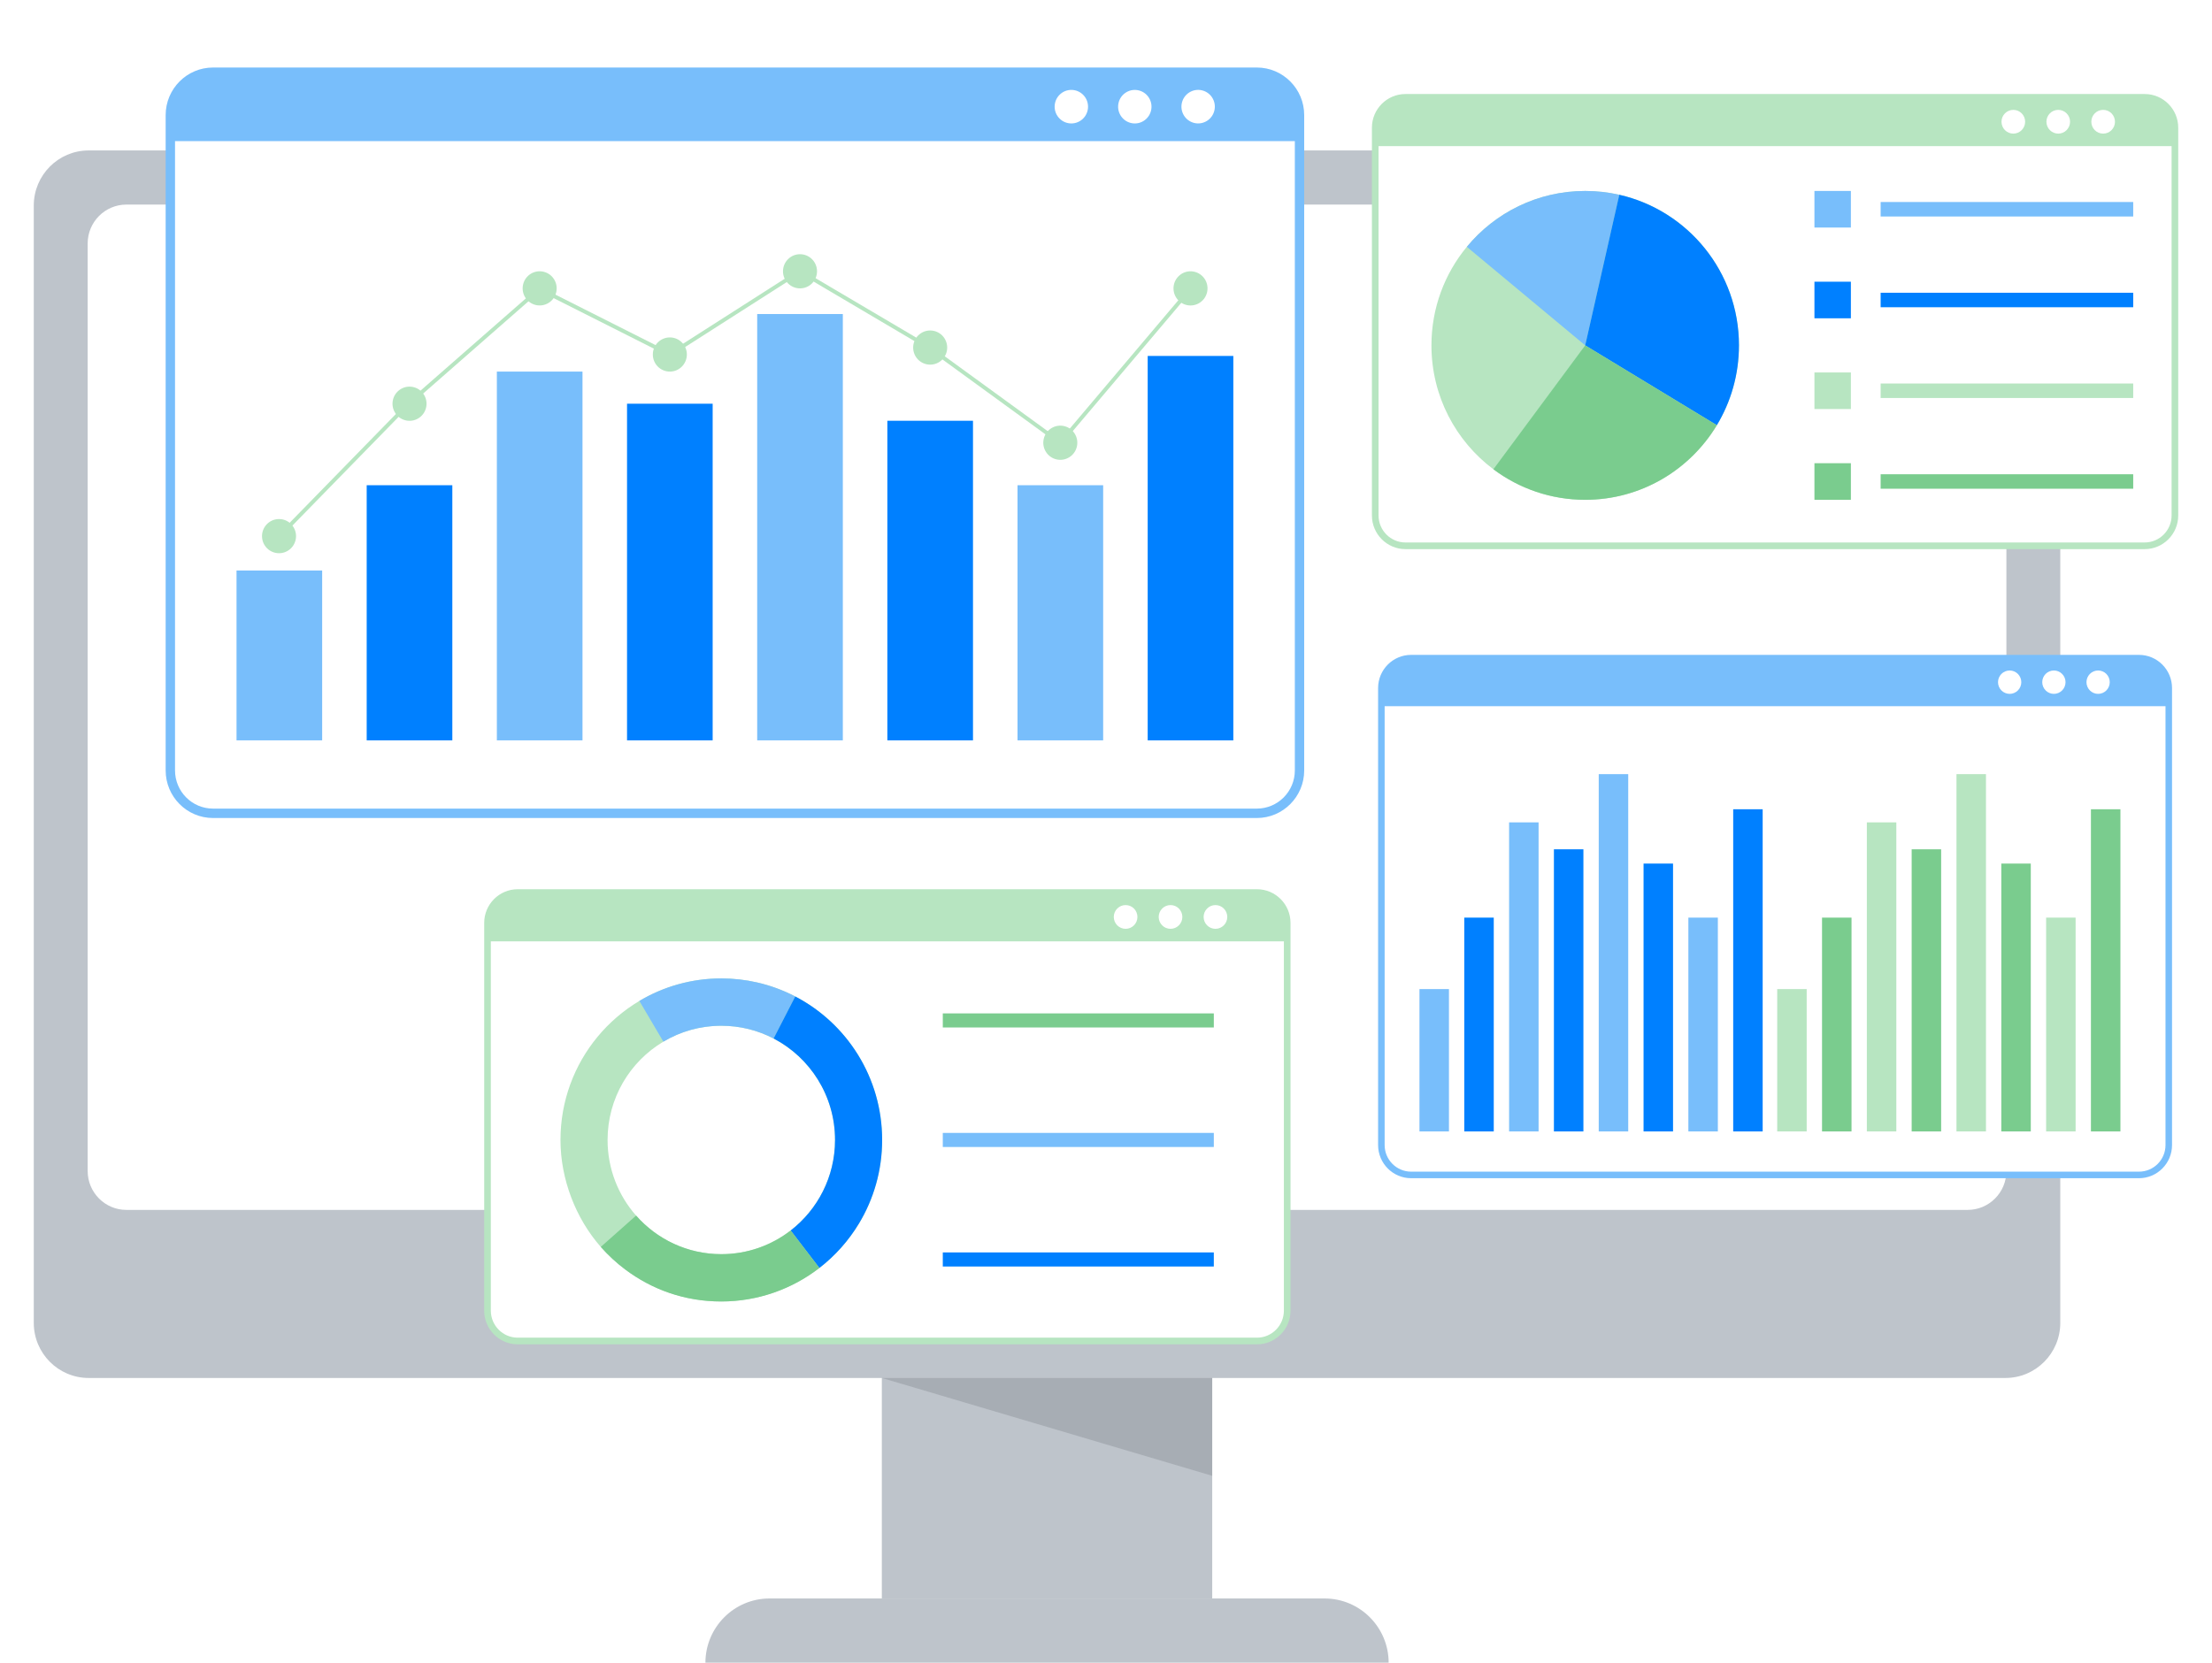 <svg width="262" height="197" viewBox="0 0 262 197" fill="none" xmlns="http://www.w3.org/2000/svg">
<g clip-path="url(#clip0_777_1692)" filter="url(#filter0_dd_777_1692)">
<path d="M143.582 143.934H104.448V181.38H143.582V143.934Z" fill="#BEC4CB"/>
<path d="M237.528 9.824H10.502C6.911 9.824 4 12.749 4 16.356V148.723C4 152.331 6.911 155.255 10.502 155.255H237.528C241.119 155.255 244.03 152.331 244.03 148.723V16.356C244.03 12.749 241.119 9.824 237.528 9.824Z" fill="#BEC4CB"/>
<path d="M237.647 20.845V130.735C237.647 133.279 235.592 135.343 233.06 135.343H14.971C12.439 135.343 10.384 133.278 10.384 130.735V20.846C10.384 18.302 12.44 16.238 14.971 16.238L233.06 16.238C235.592 16.238 237.647 18.303 237.647 20.846V20.845Z" fill="white"/>
<path d="M91.137 181.38H156.894C161.08 181.38 164.479 184.794 164.479 189H83.553C83.553 184.794 86.952 181.38 91.138 181.38H91.137Z" fill="#BEC4CB"/>
<path d="M153.92 5.634V83.281C153.92 86.083 151.657 88.356 148.868 88.356H25.229C22.438 88.356 20.176 86.083 20.176 83.281V5.634C20.176 2.83 22.438 0.557 25.229 0.557H148.868C151.657 0.557 153.92 2.83 153.92 5.634Z" fill="white"/>
<path d="M148.868 88.914H25.229C22.137 88.914 19.622 86.387 19.622 83.281V5.634C19.622 2.528 22.137 0 25.229 0H148.868C151.96 0 154.475 2.527 154.475 5.634V83.281C154.475 86.387 151.96 88.914 148.868 88.914ZM25.229 1.114C22.749 1.114 20.731 3.141 20.731 5.634V83.281C20.731 85.772 22.749 87.799 25.229 87.799H148.868C151.348 87.799 153.366 85.772 153.366 83.281V5.634C153.366 3.142 151.348 1.114 148.868 1.114H25.229Z" fill="#78BEFB"/>
<path d="M153.92 5.634V8.719H20.176V5.634C20.176 2.83 22.438 0.557 25.229 0.557H148.868C151.657 0.557 153.92 2.83 153.92 5.634Z" fill="#78BEFB"/>
<path d="M143.838 5.092C144.089 4.024 143.43 2.954 142.368 2.702C141.305 2.45 140.24 3.112 139.989 4.179C139.738 5.247 140.396 6.317 141.459 6.569C142.522 6.821 143.587 6.159 143.838 5.092Z" fill="white"/>
<path d="M136.364 4.957C136.539 3.875 135.807 2.854 134.729 2.679C133.652 2.503 132.636 3.238 132.461 4.321C132.286 5.404 133.018 6.424 134.096 6.6C135.174 6.776 136.189 6.04 136.364 4.957Z" fill="white"/>
<path d="M128.293 6.042C129.065 5.266 129.065 4.009 128.293 3.233C127.52 2.457 126.268 2.457 125.496 3.233C124.724 4.009 124.724 5.266 125.496 6.042C126.268 6.818 127.52 6.818 128.293 6.042Z" fill="white"/>
<path d="M38.159 59.59H28.016V79.713H38.159V59.59Z" fill="#78BEFB"/>
<path d="M53.576 49.487H43.433V79.713H53.576V49.487Z" fill="#0080FF"/>
<path d="M68.993 36.024H58.85V79.713H68.993V36.024Z" fill="#78BEFB"/>
<path d="M84.412 39.83H74.269V79.713H84.412V39.83Z" fill="#0080FF"/>
<path d="M99.829 29.206H89.686V79.714H99.829V29.206Z" fill="#78BEFB"/>
<path d="M115.246 41.849H105.103V79.713H115.246V41.849Z" fill="#0080FF"/>
<path d="M130.664 49.487H120.521V79.713H130.664V49.487Z" fill="#78BEFB"/>
<path d="M146.081 34.17H135.938V79.714H146.081V34.17Z" fill="#0080FF"/>
<path d="M33.088 55.751C33.029 55.751 32.971 55.729 32.926 55.684C32.834 55.594 32.834 55.447 32.923 55.355L48.34 39.567C48.34 39.567 48.349 39.559 48.353 39.555L63.771 26.051C63.842 25.988 63.943 25.977 64.026 26.018L79.326 33.732L94.633 23.945C94.706 23.898 94.799 23.896 94.874 23.94L110.292 33.042C110.298 33.046 110.305 33.05 110.31 33.054L125.555 44.142L140.833 26.076C140.916 25.978 141.062 25.966 141.159 26.049C141.256 26.131 141.268 26.278 141.186 26.376L125.768 44.606C125.691 44.699 125.555 44.715 125.457 44.644L110.049 33.438L94.763 24.413L79.464 34.194C79.396 34.238 79.309 34.243 79.237 34.207L63.958 26.504L48.665 39.9L33.254 55.681C33.209 55.728 33.149 55.751 33.09 55.751H33.088Z" fill="#B7E5C1"/>
<path d="M34.474 56.95C35.261 56.159 35.261 54.878 34.474 54.087C33.687 53.297 32.411 53.297 31.624 54.087C30.837 54.878 30.837 56.159 31.624 56.95C32.411 57.74 33.687 57.74 34.474 56.95Z" fill="#B7E5C1"/>
<path d="M50.495 40.156C50.673 39.052 49.928 38.013 48.829 37.833C47.73 37.654 46.695 38.404 46.517 39.507C46.339 40.611 47.085 41.651 48.183 41.83C49.282 42.009 50.317 41.26 50.495 40.156Z" fill="#B7E5C1"/>
<path d="M65.881 26.629C66.137 25.541 65.466 24.451 64.383 24.194C63.3 23.937 62.215 24.611 61.959 25.699C61.703 26.787 62.374 27.878 63.457 28.134C64.54 28.391 65.626 27.717 65.881 26.629Z" fill="#B7E5C1"/>
<path d="M79.34 36.024C80.453 36.024 81.355 35.117 81.355 33.999C81.355 32.881 80.453 31.975 79.34 31.975C78.227 31.975 77.325 32.881 77.325 33.999C77.325 35.117 78.227 36.024 79.34 36.024Z" fill="#B7E5C1"/>
<path d="M96.182 25.573C96.969 24.782 96.969 23.5 96.182 22.71C95.395 21.919 94.119 21.919 93.332 22.71C92.545 23.5 92.545 24.782 93.332 25.573C94.119 26.363 95.395 26.363 96.182 25.573Z" fill="#B7E5C1"/>
<path d="M110.174 35.202C111.287 35.202 112.189 34.296 112.189 33.178C112.189 32.06 111.287 31.153 110.174 31.153C109.061 31.153 108.159 32.06 108.159 33.178C108.159 34.296 109.061 35.202 110.174 35.202Z" fill="#B7E5C1"/>
<path d="M127.549 44.919C127.804 43.83 127.133 42.74 126.05 42.483C124.967 42.227 123.882 42.9 123.626 43.989C123.371 45.077 124.041 46.167 125.125 46.424C126.208 46.681 127.293 46.007 127.549 44.919Z" fill="#B7E5C1"/>
<path d="M142.434 27.597C143.221 26.807 143.221 25.525 142.434 24.735C141.648 23.944 140.372 23.944 139.585 24.735C138.798 25.525 138.798 26.807 139.585 27.597C140.372 28.388 141.648 28.388 142.434 27.597Z" fill="#B7E5C1"/>
<path opacity="0.19" d="M104.448 155.255L143.582 166.848V155.255H104.448Z" fill="#484D51"/>
<path d="M256.88 73.515V127.66C256.88 129.615 255.302 131.199 253.357 131.199H167.14C165.195 131.199 163.618 129.614 163.618 127.66V73.515C163.618 71.56 165.195 69.975 167.14 69.975H253.357C255.303 69.975 256.88 71.56 256.88 73.515Z" fill="white"/>
<path d="M253.356 131.588H167.14C164.984 131.588 163.229 129.826 163.229 127.66V73.515C163.229 71.348 164.983 69.587 167.14 69.587H253.356C255.512 69.587 257.266 71.349 257.266 73.515V127.66C257.266 129.825 255.513 131.588 253.356 131.588ZM167.14 70.364C165.411 70.364 164.004 71.777 164.004 73.516V127.661C164.004 129.398 165.411 130.812 167.14 130.812H253.357C255.086 130.812 256.493 129.398 256.493 127.661V73.516C256.493 71.778 255.086 70.364 253.357 70.364H167.14Z" fill="#78BEFB"/>
<path d="M256.88 73.515V75.666H163.617V73.515C163.617 71.56 165.194 69.975 167.14 69.975H253.356C255.302 69.975 256.879 71.56 256.879 73.515H256.88Z" fill="#78BEFB"/>
<path d="M249.038 74.1C249.741 73.808 250.075 72.998 249.784 72.291C249.493 71.585 248.686 71.249 247.983 71.542C247.28 71.835 246.946 72.645 247.237 73.351C247.529 74.058 248.335 74.393 249.038 74.1Z" fill="white"/>
<path d="M243.8 74.1C244.503 73.808 244.837 72.998 244.546 72.291C244.255 71.585 243.448 71.249 242.745 71.542C242.042 71.834 241.708 72.644 241.999 73.351C242.291 74.057 243.097 74.393 243.8 74.1Z" fill="white"/>
<path d="M238.561 74.101C239.264 73.808 239.598 72.998 239.307 72.292C239.016 71.585 238.209 71.25 237.506 71.542C236.803 71.835 236.469 72.645 236.76 73.351C237.052 74.058 237.858 74.393 238.561 74.101Z" fill="white"/>
<path d="M171.621 109.182H168.129V126.048H171.621V109.182Z" fill="#78BEFB"/>
<path d="M176.928 100.715H173.436V126.048H176.928V100.715Z" fill="#0080FF"/>
<path d="M182.237 89.431H178.745V126.048H182.237V89.431Z" fill="#78BEFB"/>
<path d="M187.546 92.621H184.053V126.048H187.546V92.621Z" fill="#0080FF"/>
<path d="M192.854 83.716H189.362V126.048H192.854V83.716Z" fill="#78BEFB"/>
<path d="M198.163 94.312H194.671V126.047H198.163V94.312Z" fill="#0080FF"/>
<path d="M203.471 100.715H199.979V126.048H203.471V100.715Z" fill="#78BEFB"/>
<path d="M208.78 87.877H205.288V126.048H208.78V87.877Z" fill="#0080FF"/>
<path d="M213.993 109.182H210.501V126.048H213.993V109.182Z" fill="#B7E5C1"/>
<path d="M219.302 100.715H215.81V126.048H219.302V100.715Z" fill="#7ACC8E"/>
<path d="M224.61 89.431H221.118V126.048H224.61V89.431Z" fill="#B7E5C1"/>
<path d="M229.919 92.621H226.427V126.048H229.919V92.621Z" fill="#7ACC8E"/>
<path d="M235.228 83.716H231.735V126.048H235.228V83.716Z" fill="#B7E5C1"/>
<path d="M240.536 94.312H237.044V126.047H240.536V94.312Z" fill="#7ACC8E"/>
<path d="M245.845 100.715H242.353V126.048H245.845V100.715Z" fill="#B7E5C1"/>
<path d="M251.153 87.877H247.661V126.048H251.153V87.877Z" fill="#7ACC8E"/>
<path d="M257.607 7.13V53.069C257.607 55.053 256.005 56.664 254.029 56.664H166.468C164.491 56.664 162.889 55.054 162.889 53.069V7.13C162.889 5.144 164.491 3.535 166.468 3.535H254.029C256.005 3.535 257.607 5.144 257.607 7.13Z" fill="white"/>
<path d="M254.029 57.057H166.467C164.278 57.057 162.496 55.268 162.496 53.068V7.13C162.496 4.93 164.278 3.14 166.467 3.14H254.029C256.219 3.14 258 4.93 258 7.13V53.069C258 55.269 256.219 57.058 254.029 57.058V57.057ZM166.467 3.929C164.711 3.929 163.282 5.364 163.282 7.13V53.069C163.282 54.833 164.711 56.269 166.467 56.269H254.029C255.785 56.269 257.214 54.833 257.214 53.069V7.13C257.214 5.365 255.785 3.929 254.029 3.929H166.467Z" fill="#B7E5C1"/>
<path d="M257.607 7.13V9.315H162.889V7.13C162.889 5.144 164.491 3.535 166.468 3.535H254.029C256.005 3.535 257.607 5.144 257.607 7.13Z" fill="#B7E5C1"/>
<path d="M249.108 7.831C249.881 7.831 250.508 7.201 250.508 6.424C250.508 5.647 249.881 5.017 249.108 5.017C248.334 5.017 247.707 5.647 247.707 6.424C247.707 7.201 248.334 7.831 249.108 7.831Z" fill="white"/>
<path d="M243.788 7.831C244.561 7.831 245.188 7.201 245.188 6.424C245.188 5.647 244.561 5.017 243.788 5.017C243.015 5.017 242.388 5.647 242.388 6.424C242.388 7.201 243.015 7.831 243.788 7.831Z" fill="white"/>
<path d="M238.467 7.831C239.241 7.831 239.868 7.201 239.868 6.424C239.868 5.647 239.241 5.017 238.467 5.017C237.694 5.017 237.067 5.647 237.067 6.424C237.067 7.201 237.694 7.831 238.467 7.831Z" fill="white"/>
<path d="M205.971 32.919C205.971 36.38 205.014 39.618 203.351 42.377C200.16 47.674 194.371 51.215 187.759 51.215C183.684 51.215 179.921 49.87 176.886 47.598C172.431 44.262 169.547 38.929 169.547 32.92C169.547 28.481 171.12 24.412 173.737 21.244C177.076 17.2 182.118 14.624 187.758 14.624C189.146 14.624 190.497 14.78 191.796 15.076C199.912 16.921 205.971 24.209 205.971 32.92V32.919Z" fill="#B7E5C1"/>
<path d="M191.797 15.074L187.759 32.918L173.738 21.242C177.077 17.198 182.119 14.623 187.759 14.623C189.147 14.623 190.498 14.779 191.797 15.074Z" fill="#78BEFB"/>
<path d="M205.971 32.919C205.971 36.379 205.014 39.617 203.351 42.377L187.759 32.919L191.797 15.075C199.913 16.92 205.972 24.208 205.972 32.919H205.971Z" fill="#0080FF"/>
<path d="M203.351 42.376C200.16 47.673 194.371 51.214 187.759 51.214C183.684 51.214 179.921 49.869 176.886 47.597L187.759 32.919L203.351 42.377V42.376Z" fill="#7ACC8E"/>
<path d="M219.227 14.623H214.911V18.958H219.227V14.623Z" fill="#78BEFB"/>
<path d="M219.227 25.375H214.911V29.71H219.227V25.375Z" fill="#0080FF"/>
<path d="M219.227 36.127H214.911V40.462H219.227V36.127Z" fill="#B7E5C1"/>
<path d="M219.227 46.878H214.911V51.214H219.227V46.878Z" fill="#7ACC8E"/>
<path d="M252.668 15.933H222.752V17.649H252.668V15.933Z" fill="#78BEFB"/>
<path d="M252.668 26.684H222.752V28.4H252.668V26.684Z" fill="#0080FF"/>
<path d="M252.668 37.436H222.752V39.152H252.668V37.436Z" fill="#B7E5C1"/>
<path d="M252.668 48.187H222.752V49.903H252.668V48.187Z" fill="#7ACC8E"/>
<path d="M152.462 101.34V147.279C152.462 149.264 150.86 150.874 148.884 150.874H61.322C59.346 150.874 57.744 149.265 57.744 147.279V101.34C57.744 99.355 59.346 97.745 61.322 97.745H148.884C150.86 97.745 152.462 99.355 152.462 101.34Z" fill="white"/>
<path d="M148.884 151.269H61.322C59.132 151.269 57.351 149.479 57.351 147.279V101.34C57.351 99.14 59.132 97.351 61.322 97.351H148.884C151.073 97.351 152.855 99.14 152.855 101.34V147.279C152.855 149.479 151.073 151.269 148.884 151.269ZM61.322 98.14C59.566 98.14 58.137 99.576 58.137 101.341V147.28C58.137 149.045 59.566 150.48 61.322 150.48H148.884C150.64 150.48 152.069 149.045 152.069 147.28V101.341C152.069 99.577 150.64 98.14 148.884 98.14H61.322Z" fill="#B7E5C1"/>
<path d="M152.462 101.34V103.525H57.744V101.34C57.744 99.355 59.346 97.745 61.322 97.745H148.884C150.86 97.745 152.462 99.355 152.462 101.34Z" fill="#B7E5C1"/>
<path d="M143.963 102.042C144.737 102.042 145.364 101.412 145.364 100.635C145.364 99.858 144.737 99.228 143.963 99.228C143.19 99.228 142.563 99.858 142.563 100.635C142.563 101.412 143.19 102.042 143.963 102.042Z" fill="white"/>
<path d="M138.643 102.042C139.416 102.042 140.043 101.412 140.043 100.635C140.043 99.858 139.416 99.228 138.643 99.228C137.869 99.228 137.242 99.858 137.242 100.635C137.242 101.412 137.869 102.042 138.643 102.042Z" fill="white"/>
<path d="M133.323 102.042C134.096 102.042 134.723 101.412 134.723 100.635C134.723 99.858 134.096 99.228 133.323 99.228C132.549 99.228 131.922 99.858 131.922 100.635C131.922 101.412 132.549 102.042 133.323 102.042Z" fill="white"/>
<path d="M94.193 110.057C92.777 109.318 91.255 108.754 89.658 108.391C88.299 108.082 86.886 107.919 85.435 107.919C81.89 107.919 78.572 108.892 75.728 110.586C73.84 111.711 72.162 113.155 70.768 114.844C68.031 118.158 66.386 122.413 66.386 127.056C66.386 131.699 68.189 136.353 71.16 139.728C72.032 140.719 73.005 141.619 74.062 142.41C77.236 144.786 81.172 146.193 85.435 146.193C89.698 146.193 93.835 144.713 97.049 142.224C98.92 140.777 100.516 138.987 101.743 136.949C103.483 134.062 104.483 130.676 104.483 127.056C104.483 119.659 100.306 113.243 94.192 110.057H94.193ZM93.649 137.782C91.376 139.54 88.527 140.587 85.435 140.587C81.417 140.587 77.809 138.819 75.341 136.016C73.24 133.63 71.964 130.493 71.964 127.056C71.964 122.101 74.616 117.768 78.572 115.411C80.582 114.212 82.928 113.525 85.434 113.525C87.666 113.525 89.773 114.071 91.626 115.038C95.95 117.29 98.904 121.827 98.904 127.057C98.904 131.425 96.844 135.309 93.647 137.784L93.649 137.782Z" fill="#B7E5C1"/>
<path d="M94.193 110.057L91.628 115.037C89.775 114.07 87.668 113.524 85.436 113.524C82.93 113.524 80.583 114.212 78.573 115.41L75.73 110.586C78.572 108.892 81.892 107.919 85.437 107.919C86.888 107.919 88.301 108.082 89.66 108.391C91.257 108.754 92.778 109.318 94.195 110.057H94.193Z" fill="#78BEFB"/>
<path d="M104.485 127.056C104.485 130.675 103.484 134.062 101.745 136.948C100.518 138.985 98.922 140.775 97.051 142.223L93.65 137.782C96.847 135.307 98.906 131.423 98.906 127.056C98.906 121.825 95.953 117.289 91.629 115.036L94.194 110.056C100.309 113.242 104.485 119.658 104.485 127.056Z" fill="#0080FF"/>
<path d="M97.05 142.223C93.835 144.712 89.808 146.192 85.436 146.192C81.064 146.192 77.237 144.785 74.062 142.409C73.006 141.618 72.034 140.718 71.161 139.727L75.342 136.016C77.81 138.819 81.418 140.586 85.436 140.586C88.528 140.586 91.376 139.54 93.65 137.781L97.051 142.222L97.05 142.223Z" fill="#7ACC8E"/>
<path d="M143.77 112.062H111.669V113.73H143.77V112.062Z" fill="#7ACC8E"/>
<path d="M143.77 126.221H111.669V127.889H143.77V126.221Z" fill="#78BEFB"/>
<path d="M143.77 140.381H111.669V142.05H143.77V140.381Z" fill="#0080FF"/>
</g>
<defs>
<filter id="filter0_dd_777_1692" x="0" y="0" width="262" height="197" filterUnits="userSpaceOnUse" color-interpolation-filters="sRGB">
<feFlood flood-opacity="0" result="BackgroundImageFix"/>
<feColorMatrix in="SourceAlpha" type="matrix" values="0 0 0 0 0 0 0 0 0 0 0 0 0 0 0 0 0 0 127 0" result="hardAlpha"/>
<feOffset dy="4"/>
<feGaussianBlur stdDeviation="2"/>
<feComposite in2="hardAlpha" operator="out"/>
<feColorMatrix type="matrix" values="0 0 0 0 0 0 0 0 0 0 0 0 0 0 0 0 0 0 0.25 0"/>
<feBlend mode="normal" in2="BackgroundImageFix" result="effect1_dropShadow_777_1692"/>
<feColorMatrix in="SourceAlpha" type="matrix" values="0 0 0 0 0 0 0 0 0 0 0 0 0 0 0 0 0 0 127 0" result="hardAlpha"/>
<feOffset dy="4"/>
<feGaussianBlur stdDeviation="2"/>
<feComposite in2="hardAlpha" operator="out"/>
<feColorMatrix type="matrix" values="0 0 0 0 0 0 0 0 0 0 0 0 0 0 0 0 0 0 0.25 0"/>
<feBlend mode="normal" in2="effect1_dropShadow_777_1692" result="effect2_dropShadow_777_1692"/>
<feBlend mode="normal" in="SourceGraphic" in2="effect2_dropShadow_777_1692" result="shape"/>
</filter>
<clipPath id="clip0_777_1692">
<rect width="254" height="189" fill="white" transform="translate(4)"/>
</clipPath>
</defs>
</svg>
